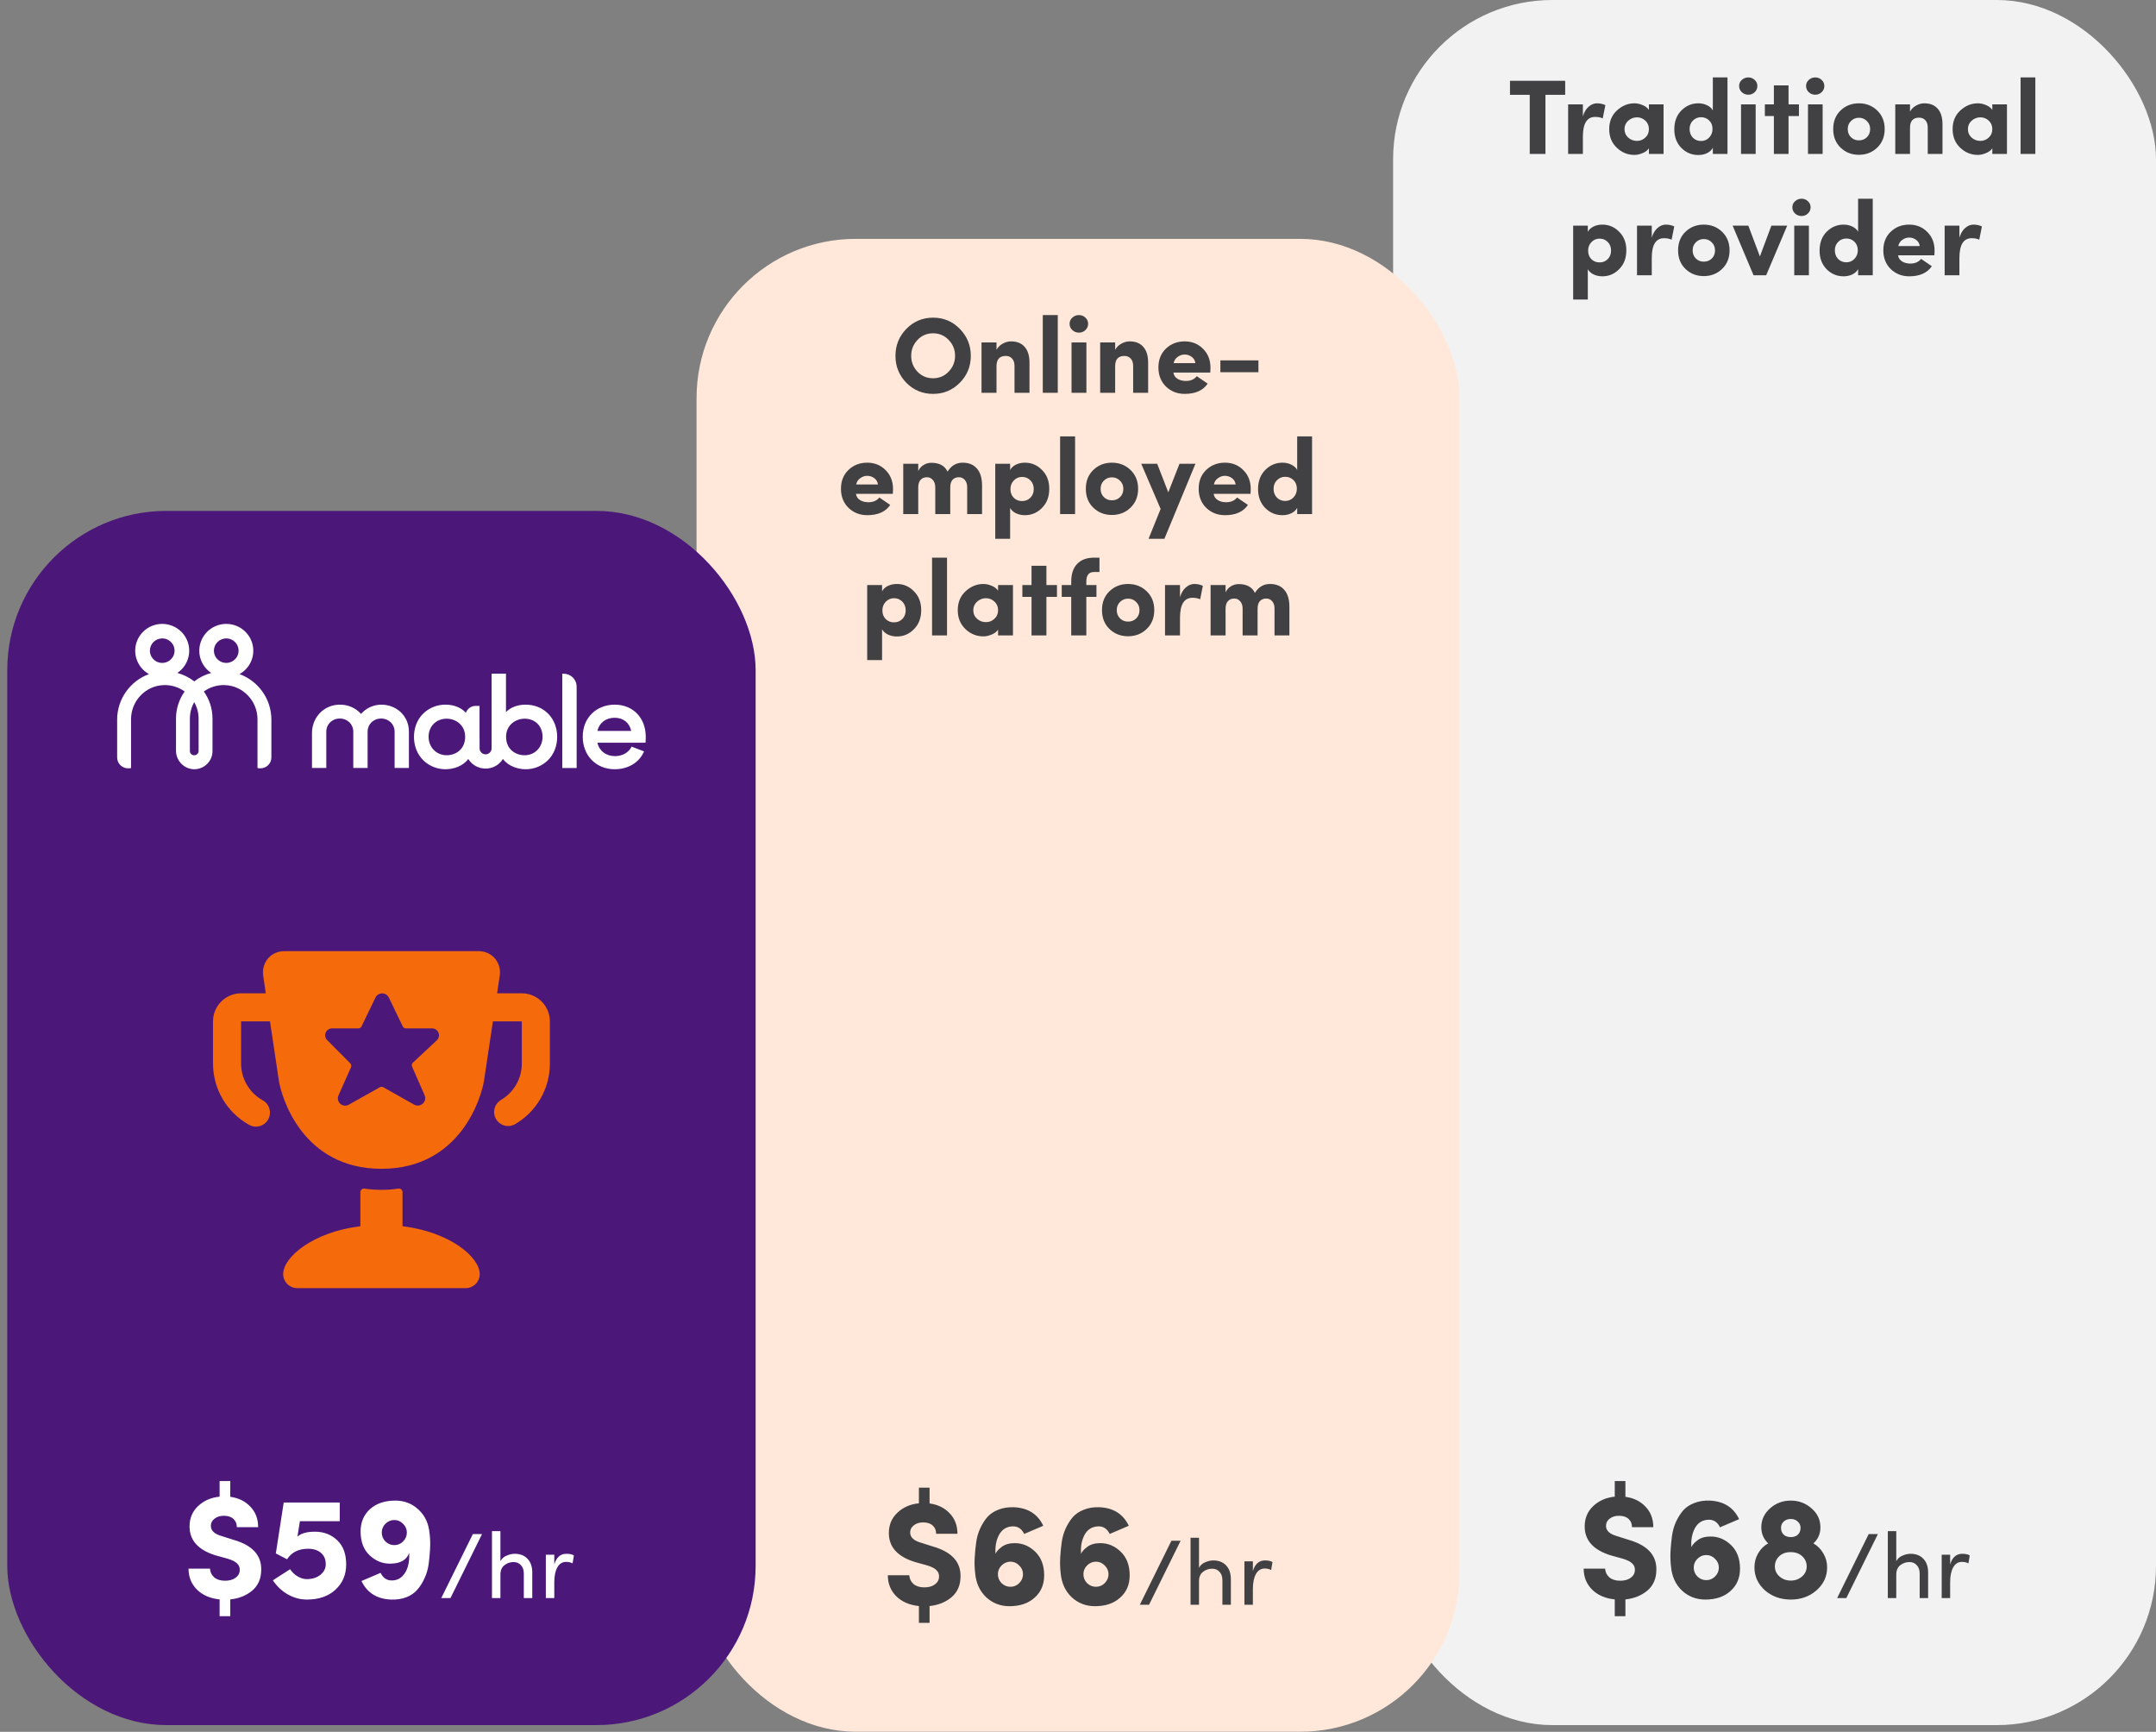 <svg width="320" height="257" viewBox="0 0 320 257" fill="none" xmlns="http://www.w3.org/2000/svg">
<rect x="0" y="0" width="320" height="257" fill="#808080" stroke="none"/>
<rect x="206.769" width="113.231" height="256" rx="23.631" fill="#F2F2F2"/>
<path d="M227.048 14.071H224.118V11.992H232.31V14.071H229.38V22.846H227.048V14.071ZM234.936 20.278V22.846H232.747V15.489H234.936V17.269C235.115 16.66 235.393 16.188 235.771 15.851C236.16 15.505 236.575 15.332 237.016 15.332C237.478 15.332 237.898 15.421 238.276 15.599L237.882 17.569C237.567 17.422 237.195 17.348 236.764 17.348C235.546 17.348 234.936 18.325 234.936 20.278ZM246.91 22.846H244.736V22.011C244.536 22.316 244.211 22.557 243.759 22.736C243.35 22.904 242.961 22.988 242.593 22.988C241.596 22.988 240.724 22.636 239.978 21.932C239.222 21.218 238.844 20.294 238.844 19.16C238.844 18.026 239.222 17.107 239.978 16.403C240.745 15.689 241.617 15.332 242.593 15.332C242.982 15.332 243.376 15.416 243.775 15.584C244.185 15.741 244.505 15.983 244.736 16.308V15.489H246.91V22.846ZM242.956 20.908C243.439 20.908 243.854 20.746 244.2 20.42C244.557 20.095 244.736 19.674 244.736 19.16C244.736 18.645 244.557 18.225 244.2 17.899C243.854 17.574 243.439 17.411 242.956 17.411C242.483 17.411 242.053 17.579 241.664 17.915C241.296 18.251 241.113 18.666 241.113 19.16C241.113 19.664 241.296 20.084 241.664 20.42C242.032 20.746 242.462 20.908 242.956 20.908ZM254.177 19.144C254.177 18.619 254.015 18.199 253.689 17.884C253.363 17.558 252.959 17.395 252.476 17.395C251.993 17.395 251.588 17.563 251.263 17.899C250.937 18.225 250.775 18.64 250.775 19.144C250.775 19.669 250.937 20.1 251.263 20.436C251.588 20.761 251.993 20.924 252.476 20.924C252.949 20.924 253.348 20.756 253.673 20.42C254.009 20.073 254.177 19.648 254.177 19.144ZM256.399 11.488V22.846H254.225V21.932C254.046 22.268 253.762 22.531 253.374 22.72C252.985 22.909 252.549 23.004 252.066 23.004C251.09 23.004 250.249 22.652 249.546 21.948C248.853 21.234 248.506 20.315 248.506 19.191C248.506 18.036 248.853 17.107 249.546 16.403C250.26 15.689 251.1 15.332 252.066 15.332C252.539 15.332 252.97 15.426 253.358 15.615C253.757 15.804 254.046 16.061 254.225 16.387V11.488H256.399ZM258.408 15.489H260.582V22.846H258.408V15.489ZM259.495 11.488C259.863 11.488 260.178 11.614 260.44 11.866C260.703 12.107 260.834 12.407 260.834 12.764C260.834 13.121 260.703 13.425 260.44 13.677C260.178 13.93 259.863 14.056 259.495 14.056C259.117 14.056 258.792 13.93 258.519 13.677C258.256 13.425 258.125 13.121 258.125 12.764C258.125 12.407 258.256 12.107 258.519 11.866C258.792 11.614 259.117 11.488 259.495 11.488ZM265.46 12.669V15.489H267.004V17.222H265.46V22.846H263.286V17.222H261.947V15.489H263.286V12.669H265.46ZM268.347 15.489H270.521V22.846H268.347V15.489ZM269.434 11.488C269.801 11.488 270.116 11.614 270.379 11.866C270.642 12.107 270.773 12.407 270.773 12.764C270.773 13.121 270.642 13.425 270.379 13.677C270.116 13.93 269.801 14.056 269.434 14.056C269.056 14.056 268.73 13.93 268.457 13.677C268.194 13.425 268.063 13.121 268.063 12.764C268.063 12.407 268.194 12.107 268.457 11.866C268.73 11.614 269.056 11.488 269.434 11.488ZM275.903 20.83C276.386 20.83 276.785 20.672 277.1 20.357C277.415 20.042 277.573 19.638 277.573 19.144C277.573 18.671 277.41 18.277 277.084 17.962C276.769 17.637 276.375 17.474 275.903 17.474C275.441 17.474 275.047 17.637 274.721 17.962C274.406 18.277 274.248 18.671 274.248 19.144C274.248 19.638 274.406 20.042 274.721 20.357C275.036 20.672 275.43 20.83 275.903 20.83ZM278.612 21.917C277.877 22.62 276.974 22.972 275.903 22.972C274.831 22.972 273.928 22.62 273.193 21.917C272.458 21.213 272.09 20.289 272.09 19.144C272.09 18.01 272.458 17.091 273.193 16.387C273.928 15.683 274.831 15.332 275.903 15.332C276.974 15.332 277.877 15.683 278.612 16.387C279.358 17.101 279.731 18.02 279.731 19.144C279.731 20.278 279.358 21.203 278.612 21.917ZM283.49 18.955V22.846H281.301V15.489H283.49V16.56C283.69 16.193 283.984 15.899 284.373 15.678C284.772 15.447 285.186 15.332 285.617 15.332C286.478 15.332 287.14 15.599 287.602 16.135C288.075 16.66 288.311 17.432 288.311 18.451V22.846H286.121V18.924C286.121 18.461 286.006 18.104 285.775 17.852C285.544 17.59 285.234 17.458 284.845 17.458C283.942 17.458 283.49 17.957 283.49 18.955ZM297.879 22.846H295.705V22.011C295.506 22.316 295.18 22.557 294.728 22.736C294.319 22.904 293.93 22.988 293.563 22.988C292.565 22.988 291.693 22.636 290.948 21.932C290.191 21.218 289.813 20.294 289.813 19.16C289.813 18.026 290.191 17.107 290.948 16.403C291.714 15.689 292.586 15.332 293.563 15.332C293.951 15.332 294.345 15.416 294.744 15.584C295.154 15.741 295.474 15.983 295.705 16.308V15.489H297.879V22.846ZM293.925 20.908C294.408 20.908 294.823 20.746 295.17 20.42C295.527 20.095 295.705 19.674 295.705 19.16C295.705 18.645 295.527 18.225 295.17 17.899C294.823 17.574 294.408 17.411 293.925 17.411C293.452 17.411 293.022 17.579 292.633 17.915C292.266 18.251 292.082 18.666 292.082 19.16C292.082 19.664 292.266 20.084 292.633 20.42C293.001 20.746 293.431 20.908 293.925 20.908ZM299.901 22.846V11.488H302.09V22.846H299.901ZM235.714 37.191C235.714 37.716 235.877 38.142 236.203 38.467C236.528 38.782 236.932 38.94 237.416 38.94C237.899 38.94 238.303 38.777 238.629 38.452C238.954 38.115 239.117 37.695 239.117 37.191C239.117 36.666 238.954 36.241 238.629 35.915C238.303 35.579 237.899 35.411 237.416 35.411C236.943 35.411 236.539 35.584 236.203 35.931C235.877 36.267 235.714 36.687 235.714 37.191ZM233.493 44.454V33.489H235.667V34.403C235.845 34.067 236.129 33.804 236.518 33.615C236.906 33.426 237.342 33.332 237.825 33.332C238.802 33.332 239.637 33.689 240.33 34.403C241.034 35.106 241.386 36.02 241.386 37.144C241.386 38.299 241.034 39.229 240.33 39.932C239.637 40.647 238.802 41.004 237.825 41.004C237.353 41.004 236.917 40.909 236.518 40.72C236.129 40.531 235.845 40.274 235.667 39.948V44.454H233.493ZM245.16 38.278V40.846H242.97V33.489H245.16V35.269C245.338 34.66 245.616 34.188 245.995 33.852C246.383 33.505 246.798 33.332 247.239 33.332C247.701 33.332 248.121 33.421 248.499 33.599L248.106 35.569C247.79 35.422 247.418 35.348 246.987 35.348C245.769 35.348 245.16 36.325 245.16 38.278ZM252.88 38.83C253.363 38.83 253.762 38.672 254.077 38.357C254.392 38.042 254.549 37.638 254.549 37.144C254.549 36.671 254.387 36.278 254.061 35.962C253.746 35.637 253.352 35.474 252.88 35.474C252.417 35.474 252.024 35.637 251.698 35.962C251.383 36.278 251.225 36.671 251.225 37.144C251.225 37.638 251.383 38.042 251.698 38.357C252.013 38.672 252.407 38.83 252.88 38.83ZM255.589 39.917C254.854 40.62 253.951 40.972 252.88 40.972C251.808 40.972 250.905 40.62 250.17 39.917C249.435 39.213 249.067 38.289 249.067 37.144C249.067 36.01 249.435 35.091 250.17 34.387C250.905 33.683 251.808 33.332 252.88 33.332C253.951 33.332 254.854 33.683 255.589 34.387C256.335 35.101 256.708 36.02 256.708 37.144C256.708 38.278 256.335 39.203 255.589 39.917ZM262.141 40.846H260.266L257.163 33.489H259.494L261.211 38.058L262.913 33.489H265.26L262.141 40.846ZM266.308 33.489H268.482V40.846H266.308V33.489ZM267.395 29.488C267.763 29.488 268.078 29.614 268.34 29.866C268.603 30.107 268.734 30.407 268.734 30.764C268.734 31.121 268.603 31.425 268.34 31.677C268.078 31.93 267.763 32.056 267.395 32.056C267.017 32.056 266.692 31.93 266.419 31.677C266.156 31.425 266.025 31.121 266.025 30.764C266.025 30.407 266.156 30.107 266.419 29.866C266.692 29.614 267.017 29.488 267.395 29.488ZM275.739 37.144C275.739 36.619 275.576 36.199 275.251 35.884C274.925 35.558 274.521 35.395 274.037 35.395C273.554 35.395 273.15 35.563 272.824 35.9C272.499 36.225 272.336 36.64 272.336 37.144C272.336 37.669 272.499 38.1 272.824 38.436C273.15 38.761 273.554 38.924 274.037 38.924C274.51 38.924 274.909 38.756 275.235 38.42C275.571 38.074 275.739 37.648 275.739 37.144ZM277.96 29.488V40.846H275.786V39.932C275.608 40.269 275.324 40.531 274.935 40.72C274.547 40.909 274.111 41.004 273.628 41.004C272.651 41.004 271.811 40.652 271.107 39.948C270.414 39.234 270.068 38.315 270.068 37.191C270.068 36.036 270.414 35.106 271.107 34.403C271.821 33.689 272.662 33.332 273.628 33.332C274.1 33.332 274.531 33.426 274.92 33.615C275.319 33.804 275.608 34.062 275.786 34.387V29.488H277.96ZM285.137 38.42L286.728 39.507C286.046 40.505 284.927 41.004 283.373 41.004C282.291 41.004 281.377 40.647 280.631 39.932C279.896 39.208 279.529 38.278 279.529 37.144C279.529 36.01 279.896 35.091 280.631 34.387C281.367 33.683 282.28 33.332 283.373 33.332C284.444 33.332 285.337 33.694 286.051 34.419C286.775 35.133 287.138 36.062 287.138 37.207C287.138 37.323 287.127 37.548 287.106 37.884H281.718C281.771 38.273 281.971 38.578 282.317 38.798C282.664 39.008 283.068 39.113 283.53 39.113C284.234 39.113 284.769 38.882 285.137 38.42ZM281.75 36.514H284.932C284.88 36.115 284.696 35.805 284.381 35.584C284.076 35.364 283.745 35.254 283.388 35.254C283.031 35.243 282.69 35.353 282.364 35.584C282.039 35.805 281.834 36.115 281.75 36.514ZM290.821 38.278V40.846H288.631V33.489H290.821V35.269C291 34.66 291.278 34.188 291.656 33.852C292.045 33.505 292.46 33.332 292.901 33.332C293.363 33.332 293.783 33.421 294.161 33.599L293.767 35.569C293.452 35.422 293.079 35.348 292.649 35.348C291.43 35.348 290.821 36.325 290.821 38.278Z" fill="#414042"/>
<path d="M239.667 222.099V219.781H241.248V222.121C242.49 222.294 243.487 222.785 244.237 223.594C245.003 224.388 245.386 225.399 245.386 226.626H242.223C242.223 226.106 242.05 225.695 241.703 225.392C241.371 225.088 240.902 224.937 240.295 224.937C239.732 224.937 239.27 225.081 238.909 225.37C238.548 225.644 238.367 225.998 238.367 226.431C238.367 227.139 238.902 227.644 239.97 227.948L241.746 228.511C244.548 229.32 245.913 230.821 245.84 233.016C245.826 234.287 245.378 235.298 244.497 236.049C243.602 236.786 242.519 237.219 241.248 237.349V239.84H239.667V237.349C238.266 237.204 237.147 236.721 236.309 235.897C235.472 235.06 235.053 234.02 235.053 232.778H238.237C238.266 233.298 238.476 233.731 238.865 234.078C239.27 234.41 239.804 234.576 240.468 234.576C241.118 234.576 241.638 234.432 242.028 234.143C242.432 233.854 242.642 233.471 242.656 232.995C242.671 232.605 242.541 232.28 242.266 232.02C242.006 231.746 241.537 231.507 240.858 231.305L239.06 230.807C236.49 230.013 235.205 228.583 235.205 226.518C235.205 225.305 235.623 224.301 236.461 223.507C237.313 222.698 238.382 222.229 239.667 222.099ZM253.903 228.013C255.029 228.013 256.033 228.431 256.914 229.269C257.809 230.121 258.257 231.298 258.257 232.8C258.257 234.172 257.78 235.277 256.827 236.114C255.903 236.952 254.661 237.37 253.101 237.37C251.758 237.37 250.603 236.923 249.635 236.027C248.682 235.118 248.141 233.919 248.011 232.432C247.924 231.695 247.903 230.944 247.946 230.179C247.989 229.399 248.061 228.648 248.162 227.926C248.264 227.19 248.458 226.496 248.747 225.847C249.051 225.197 249.404 224.633 249.809 224.157C250.228 223.68 250.776 223.312 251.455 223.052C252.134 222.778 252.899 222.655 253.751 222.684C255.831 222.771 257.289 223.688 258.127 225.435L255.289 226.648C254.928 225.897 254.379 225.522 253.643 225.522C252.704 225.536 252.011 225.955 251.563 226.778C251.13 227.587 250.957 228.533 251.043 229.616C251.145 229.298 251.455 228.944 251.975 228.554C252.466 228.193 253.109 228.013 253.903 228.013ZM254.553 233.948C254.928 233.572 255.116 233.132 255.116 232.627C255.116 232.121 254.928 231.688 254.553 231.327C254.192 230.951 253.758 230.764 253.253 230.764C252.747 230.764 252.307 230.951 251.932 231.327C251.571 231.688 251.39 232.121 251.39 232.627C251.39 233.132 251.571 233.572 251.932 233.948C252.307 234.309 252.747 234.489 253.253 234.489C253.758 234.489 254.192 234.309 254.553 233.948ZM261.418 226.648C261.418 225.55 261.844 224.619 262.696 223.854C263.562 223.074 264.595 222.684 265.794 222.684C266.992 222.684 268.025 223.074 268.891 223.854C269.758 224.605 270.191 225.536 270.191 226.648C270.191 227.616 269.844 228.41 269.151 229.031C269.772 229.392 270.263 229.89 270.624 230.525C271 231.146 271.187 231.84 271.187 232.605C271.187 233.948 270.66 235.082 269.606 236.006C268.566 236.916 267.295 237.37 265.794 237.37C264.292 237.37 263.014 236.916 261.96 236.006C260.92 235.067 260.4 233.934 260.4 232.605C260.4 231.84 260.58 231.146 260.941 230.525C261.302 229.89 261.801 229.392 262.436 229.031C261.757 228.381 261.418 227.587 261.418 226.648ZM264.061 230.959C263.642 231.363 263.432 231.861 263.432 232.453C263.432 233.045 263.664 233.544 264.126 233.948C264.588 234.352 265.144 234.554 265.794 234.554C266.443 234.554 266.999 234.352 267.462 233.948C267.924 233.544 268.155 233.045 268.155 232.453C268.155 231.861 267.938 231.363 267.505 230.959C267.072 230.54 266.494 230.33 265.772 230.33C265.064 230.33 264.494 230.54 264.061 230.959ZM264.342 226.735C264.342 227.139 264.472 227.471 264.732 227.731C264.992 227.977 265.346 228.099 265.794 228.099C266.241 228.099 266.595 227.977 266.855 227.731C267.115 227.471 267.245 227.139 267.245 226.735C267.245 226.359 267.108 226.049 266.833 225.803C266.573 225.543 266.227 225.413 265.794 225.413C265.36 225.413 265.007 225.543 264.732 225.803C264.472 226.049 264.342 226.359 264.342 226.735ZM277.356 227.656H278.721L274.034 237.154H272.67L277.356 227.656ZM281.45 233.68V237.154H280.196V227.215H281.45V231.681C281.634 231.314 281.928 231.043 282.332 230.868C282.764 230.675 283.178 230.579 283.573 230.579C284.382 230.579 285.02 230.831 285.489 231.337C285.958 231.833 286.187 232.531 286.178 233.432V237.154H284.924V233.515C284.924 232.991 284.781 232.577 284.497 232.274C284.221 231.962 283.858 231.805 283.408 231.805C282.893 231.805 282.438 231.962 282.043 232.274C281.648 232.577 281.45 233.046 281.45 233.68ZM289.446 234.81V237.154H288.192V230.716H289.446V232.164C289.759 231.107 290.356 230.579 291.238 230.579C291.744 230.579 292.116 230.661 292.355 230.827L292.162 231.998C291.868 231.851 291.551 231.778 291.211 231.778C290.641 231.778 290.204 232.049 289.901 232.591C289.598 233.133 289.446 233.873 289.446 234.81Z" fill="#414042"/>
<rect x="103.385" y="35.446" width="113.231" height="221.538" rx="23.631" fill="#FFE8D9"/>
<path d="M141.754 52.804C141.754 51.876 141.434 51.087 140.794 50.436C140.175 49.786 139.407 49.46 138.49 49.46C137.573 49.46 136.805 49.786 136.186 50.436C135.557 51.098 135.242 51.887 135.242 52.804C135.242 53.722 135.557 54.511 136.186 55.172C136.805 55.812 137.573 56.132 138.49 56.132C139.407 56.132 140.175 55.807 140.794 55.156C141.434 54.495 141.754 53.711 141.754 52.804ZM134.522 56.804C133.445 55.695 132.906 54.362 132.906 52.804C132.906 51.247 133.445 49.914 134.522 48.804C135.61 47.695 136.933 47.14 138.49 47.14C140.058 47.14 141.381 47.695 142.458 48.804C143.546 49.914 144.09 51.247 144.09 52.804C144.09 54.372 143.546 55.706 142.458 56.804C141.37 57.903 140.047 58.452 138.49 58.452C136.933 58.452 135.61 57.903 134.522 56.804ZM147.904 54.34V58.292H145.68V50.82H147.904V51.908C148.107 51.535 148.406 51.236 148.8 51.012C149.206 50.778 149.627 50.66 150.064 50.66C150.939 50.66 151.611 50.932 152.08 51.476C152.56 52.01 152.8 52.794 152.8 53.828V58.292H150.576V54.308C150.576 53.839 150.459 53.476 150.224 53.22C149.99 52.954 149.675 52.82 149.28 52.82C148.363 52.82 147.904 53.327 147.904 54.34ZM154.774 58.292V46.756H156.998V58.292H154.774ZM159.04 50.82H161.248V58.292H159.04V50.82ZM160.144 46.756C160.517 46.756 160.837 46.884 161.104 47.14C161.37 47.386 161.504 47.69 161.504 48.052C161.504 48.415 161.37 48.724 161.104 48.98C160.837 49.236 160.517 49.364 160.144 49.364C159.76 49.364 159.429 49.236 159.152 48.98C158.885 48.724 158.752 48.415 158.752 48.052C158.752 47.69 158.885 47.386 159.152 47.14C159.429 46.884 159.76 46.756 160.144 46.756ZM165.514 54.34V58.292H163.29V50.82H165.514V51.908C165.716 51.535 166.015 51.236 166.41 51.012C166.815 50.778 167.236 50.66 167.674 50.66C168.548 50.66 169.22 50.932 169.69 51.476C170.17 52.01 170.41 52.794 170.41 53.828V58.292H168.186V54.308C168.186 53.839 168.068 53.476 167.834 53.22C167.599 52.954 167.284 52.82 166.89 52.82C165.972 52.82 165.514 53.327 165.514 54.34ZM177.631 55.828L179.247 56.932C178.554 57.946 177.418 58.452 175.839 58.452C174.741 58.452 173.813 58.09 173.055 57.364C172.309 56.628 171.935 55.684 171.935 54.532C171.935 53.38 172.309 52.447 173.055 51.732C173.802 51.018 174.73 50.66 175.839 50.66C176.927 50.66 177.834 51.028 178.559 51.764C179.295 52.49 179.663 53.434 179.663 54.596C179.663 54.714 179.653 54.943 179.631 55.284H174.159C174.213 55.679 174.415 55.988 174.767 56.212C175.119 56.426 175.53 56.532 175.999 56.532C176.714 56.532 177.258 56.298 177.631 55.828ZM174.191 53.892H177.423C177.37 53.487 177.183 53.172 176.863 52.948C176.554 52.724 176.218 52.612 175.855 52.612C175.493 52.602 175.146 52.714 174.815 52.948C174.485 53.172 174.277 53.487 174.191 53.892ZM186.78 55.236H181.132V53.476H186.78V55.236ZM130.514 73.828L132.13 74.932C131.437 75.946 130.301 76.452 128.722 76.452C127.624 76.452 126.696 76.09 125.938 75.364C125.192 74.628 124.818 73.684 124.818 72.532C124.818 71.38 125.192 70.447 125.938 69.732C126.685 69.018 127.613 68.66 128.722 68.66C129.81 68.66 130.717 69.028 131.442 69.764C132.178 70.49 132.546 71.434 132.546 72.596C132.546 72.714 132.536 72.943 132.514 73.284H127.042C127.096 73.679 127.298 73.988 127.65 74.212C128.002 74.426 128.413 74.532 128.882 74.532C129.597 74.532 130.141 74.298 130.514 73.828ZM127.074 71.892H130.306C130.253 71.487 130.066 71.172 129.746 70.948C129.437 70.724 129.101 70.612 128.738 70.612C128.376 70.602 128.029 70.714 127.698 70.948C127.368 71.172 127.16 71.487 127.074 71.892ZM142.319 70.82C141.924 70.82 141.61 70.948 141.375 71.204C141.151 71.46 141.039 71.839 141.039 72.34V76.292H138.815V72.26C138.804 71.823 138.682 71.476 138.447 71.22C138.223 70.954 137.935 70.82 137.583 70.82C137.188 70.82 136.874 70.948 136.639 71.204C136.404 71.45 136.287 71.828 136.287 72.34V76.292H134.063V68.82H136.287V69.908C136.458 69.524 136.719 69.226 137.071 69.012C137.423 68.788 137.812 68.676 138.239 68.676C139.423 68.676 140.223 69.114 140.639 69.988C141.183 69.103 141.93 68.66 142.879 68.66C143.796 68.66 144.506 68.954 145.007 69.54C145.508 70.116 145.759 70.954 145.759 72.052V76.292H143.551V72.308C143.551 71.85 143.434 71.487 143.199 71.22C142.975 70.954 142.682 70.82 142.319 70.82ZM149.975 72.58C149.975 73.114 150.141 73.546 150.471 73.876C150.802 74.196 151.213 74.356 151.703 74.356C152.194 74.356 152.605 74.191 152.935 73.86C153.266 73.519 153.431 73.092 153.431 72.58C153.431 72.047 153.266 71.615 152.935 71.284C152.605 70.943 152.194 70.772 151.703 70.772C151.223 70.772 150.813 70.948 150.471 71.3C150.141 71.642 149.975 72.068 149.975 72.58ZM147.719 79.956V68.82H149.927V69.748C150.109 69.407 150.397 69.14 150.791 68.948C151.186 68.756 151.629 68.66 152.119 68.66C153.111 68.66 153.959 69.023 154.663 69.748C155.378 70.463 155.735 71.391 155.735 72.532C155.735 73.706 155.378 74.65 154.663 75.364C153.959 76.09 153.111 76.452 152.119 76.452C151.639 76.452 151.197 76.356 150.791 76.164C150.397 75.972 150.109 75.711 149.927 75.38V79.956H147.719ZM157.344 76.292V64.756H159.568V76.292H157.344ZM165.034 74.244C165.525 74.244 165.93 74.084 166.25 73.764C166.57 73.444 166.73 73.034 166.73 72.532C166.73 72.052 166.565 71.652 166.234 71.332C165.914 71.002 165.514 70.836 165.034 70.836C164.565 70.836 164.165 71.002 163.834 71.332C163.514 71.652 163.354 72.052 163.354 72.532C163.354 73.034 163.514 73.444 163.834 73.764C164.154 74.084 164.554 74.244 165.034 74.244ZM167.786 75.348C167.039 76.063 166.122 76.42 165.034 76.42C163.946 76.42 163.029 76.063 162.282 75.348C161.535 74.634 161.162 73.695 161.162 72.532C161.162 71.38 161.535 70.447 162.282 69.732C163.029 69.018 163.946 68.66 165.034 68.66C166.122 68.66 167.039 69.018 167.786 69.732C168.543 70.458 168.922 71.391 168.922 72.532C168.922 73.684 168.543 74.623 167.786 75.348ZM175.064 68.82H177.432L172.824 79.956H170.472L172.264 75.524L169.384 68.82H171.752L173.4 73.06L175.064 68.82ZM183.608 73.828L185.224 74.932C184.531 75.946 183.395 76.452 181.816 76.452C180.717 76.452 179.789 76.09 179.032 75.364C178.285 74.628 177.912 73.684 177.912 72.532C177.912 71.38 178.285 70.447 179.032 69.732C179.779 69.018 180.707 68.66 181.816 68.66C182.904 68.66 183.811 69.028 184.536 69.764C185.272 70.49 185.64 71.434 185.64 72.596C185.64 72.714 185.629 72.943 185.608 73.284H180.136C180.189 73.679 180.392 73.988 180.744 74.212C181.096 74.426 181.507 74.532 181.976 74.532C182.691 74.532 183.235 74.298 183.608 73.828ZM180.168 71.892H183.4C183.347 71.487 183.16 71.172 182.84 70.948C182.531 70.724 182.195 70.612 181.832 70.612C181.469 70.602 181.123 70.714 180.792 70.948C180.461 71.172 180.253 71.487 180.168 71.892ZM192.485 72.532C192.485 71.999 192.32 71.572 191.989 71.252C191.658 70.922 191.248 70.756 190.757 70.756C190.266 70.756 189.856 70.927 189.525 71.268C189.194 71.599 189.029 72.02 189.029 72.532C189.029 73.066 189.194 73.503 189.525 73.844C189.856 74.175 190.266 74.34 190.757 74.34C191.237 74.34 191.642 74.17 191.973 73.828C192.314 73.476 192.485 73.044 192.485 72.532ZM194.741 64.756V76.292H192.533V75.364C192.352 75.706 192.064 75.972 191.669 76.164C191.274 76.356 190.832 76.452 190.341 76.452C189.349 76.452 188.496 76.095 187.781 75.38C187.077 74.655 186.725 73.722 186.725 72.58C186.725 71.407 187.077 70.463 187.781 69.748C188.506 69.023 189.36 68.66 190.341 68.66C190.821 68.66 191.258 68.756 191.653 68.948C192.058 69.14 192.352 69.402 192.533 69.732V64.756H194.741ZM130.968 90.58C130.968 91.114 131.133 91.546 131.464 91.876C131.794 92.196 132.205 92.356 132.696 92.356C133.186 92.356 133.597 92.191 133.928 91.86C134.258 91.519 134.424 91.092 134.424 90.58C134.424 90.047 134.258 89.615 133.928 89.284C133.597 88.943 133.186 88.772 132.696 88.772C132.216 88.772 131.805 88.948 131.464 89.3C131.133 89.642 130.968 90.068 130.968 90.58ZM128.712 97.956V86.82H130.92V87.748C131.101 87.407 131.389 87.14 131.784 86.948C132.178 86.756 132.621 86.66 133.112 86.66C134.104 86.66 134.952 87.023 135.656 87.748C136.37 88.463 136.728 89.391 136.728 90.532C136.728 91.706 136.37 92.65 135.656 93.364C134.952 94.09 134.104 94.452 133.112 94.452C132.632 94.452 132.189 94.356 131.784 94.164C131.389 93.972 131.101 93.711 130.92 93.38V97.956H128.712ZM138.337 94.292V82.756H140.561V94.292H138.337ZM150.346 94.292H148.138V93.444C147.936 93.754 147.605 93.999 147.146 94.18C146.73 94.351 146.336 94.436 145.962 94.436C144.949 94.436 144.064 94.079 143.306 93.364C142.538 92.639 142.154 91.7 142.154 90.548C142.154 89.396 142.538 88.463 143.306 87.748C144.085 87.023 144.97 86.66 145.962 86.66C146.357 86.66 146.757 86.746 147.162 86.916C147.578 87.076 147.904 87.322 148.138 87.652V86.82H150.346V94.292ZM146.33 92.324C146.821 92.324 147.242 92.159 147.594 91.828C147.957 91.498 148.138 91.071 148.138 90.548C148.138 90.026 147.957 89.599 147.594 89.268C147.242 88.938 146.821 88.772 146.33 88.772C145.85 88.772 145.413 88.943 145.018 89.284C144.645 89.626 144.458 90.047 144.458 90.548C144.458 91.06 144.645 91.487 145.018 91.828C145.392 92.159 145.829 92.324 146.33 92.324ZM155.311 83.956V86.82H156.879V88.58H155.311V94.292H153.103V88.58H151.743V86.82H153.103V83.956H155.311ZM162.371 82.756H163.187V84.884H162.371C161.614 84.884 161.235 85.359 161.235 86.308V86.82H162.739V88.58H161.235V94.292H158.995V88.58H157.587V86.82H158.995V86.308C158.995 85.167 159.288 84.292 159.875 83.684C160.462 83.066 161.294 82.756 162.371 82.756ZM167.432 92.244C167.923 92.244 168.328 92.084 168.648 91.764C168.968 91.444 169.128 91.034 169.128 90.532C169.128 90.052 168.963 89.652 168.632 89.332C168.312 89.002 167.912 88.836 167.432 88.836C166.963 88.836 166.563 89.002 166.232 89.332C165.912 89.652 165.752 90.052 165.752 90.532C165.752 91.034 165.912 91.444 166.232 91.764C166.552 92.084 166.952 92.244 167.432 92.244ZM170.184 93.348C169.438 94.063 168.52 94.42 167.432 94.42C166.344 94.42 165.427 94.063 164.68 93.348C163.934 92.634 163.56 91.695 163.56 90.532C163.56 89.38 163.934 88.447 164.68 87.732C165.427 87.018 166.344 86.66 167.432 86.66C168.52 86.66 169.438 87.018 170.184 87.732C170.942 88.458 171.32 89.391 171.32 90.532C171.32 91.684 170.942 92.623 170.184 93.348ZM175.139 91.684V94.292H172.915V86.82H175.139V88.628C175.32 88.01 175.603 87.53 175.987 87.188C176.381 86.836 176.803 86.66 177.251 86.66C177.72 86.66 178.147 86.751 178.531 86.932L178.131 88.932C177.811 88.783 177.432 88.708 176.995 88.708C175.757 88.708 175.139 89.7 175.139 91.684ZM187.936 88.82C187.542 88.82 187.227 88.948 186.992 89.204C186.768 89.46 186.656 89.839 186.656 90.34V94.292H184.432V90.26C184.422 89.823 184.299 89.476 184.064 89.22C183.84 88.954 183.552 88.82 183.2 88.82C182.806 88.82 182.491 88.948 182.256 89.204C182.022 89.45 181.904 89.828 181.904 90.34V94.292H179.68V86.82H181.904V87.908C182.075 87.524 182.336 87.226 182.688 87.012C183.04 86.788 183.43 86.676 183.856 86.676C185.04 86.676 185.84 87.114 186.256 87.988C186.8 87.103 187.547 86.66 188.496 86.66C189.414 86.66 190.123 86.954 190.624 87.54C191.126 88.116 191.376 88.954 191.376 90.052V94.292H189.168V90.308C189.168 89.85 189.051 89.487 188.816 89.22C188.592 88.954 188.299 88.82 187.936 88.82Z" fill="#414042"/>
<path d="M136.388 223.084V220.766H137.969V223.105C139.211 223.279 140.208 223.77 140.959 224.578C141.724 225.373 142.107 226.384 142.107 227.611H138.944C138.944 227.091 138.771 226.68 138.424 226.376C138.092 226.073 137.623 225.921 137.016 225.921C136.453 225.921 135.991 226.066 135.63 226.355C135.269 226.629 135.088 226.983 135.088 227.416C135.088 228.124 135.623 228.629 136.691 228.932L138.468 229.496C141.269 230.304 142.634 231.806 142.562 234.001C142.547 235.272 142.1 236.283 141.219 237.034C140.323 237.77 139.24 238.203 137.969 238.333V240.825H136.388V238.333C134.987 238.189 133.868 237.705 133.031 236.882C132.193 236.045 131.774 235.005 131.774 233.763H134.959C134.987 234.283 135.197 234.716 135.587 235.063C135.991 235.395 136.525 235.561 137.19 235.561C137.839 235.561 138.359 235.416 138.749 235.128C139.154 234.839 139.363 234.456 139.377 233.979C139.392 233.59 139.262 233.265 138.988 233.005C138.728 232.73 138.258 232.492 137.58 232.29L135.782 231.792C133.211 230.997 131.926 229.568 131.926 227.503C131.926 226.29 132.345 225.286 133.182 224.492C134.034 223.683 135.103 223.214 136.388 223.084ZM150.624 228.997C151.75 228.997 152.754 229.416 153.635 230.254C154.53 231.106 154.978 232.283 154.978 233.785C154.978 235.156 154.501 236.261 153.548 237.099C152.624 237.936 151.382 238.355 149.823 238.355C148.48 238.355 147.324 237.907 146.357 237.012C145.404 236.102 144.862 234.904 144.732 233.416C144.645 232.68 144.624 231.929 144.667 231.163C144.71 230.384 144.783 229.633 144.884 228.911C144.985 228.174 145.18 227.481 145.469 226.831C145.772 226.181 146.126 225.618 146.53 225.142C146.949 224.665 147.498 224.297 148.176 224.037C148.855 223.762 149.62 223.64 150.472 223.669C152.552 223.755 154.01 224.672 154.848 226.42L152.01 227.633C151.649 226.882 151.101 226.506 150.364 226.506C149.425 226.521 148.732 226.939 148.285 227.763C147.851 228.571 147.678 229.517 147.765 230.6C147.866 230.283 148.176 229.929 148.696 229.539C149.187 229.178 149.83 228.997 150.624 228.997ZM151.274 234.933C151.649 234.557 151.837 234.117 151.837 233.611C151.837 233.106 151.649 232.673 151.274 232.312C150.913 231.936 150.48 231.748 149.974 231.748C149.469 231.748 149.028 231.936 148.653 232.312C148.292 232.673 148.111 233.106 148.111 233.611C148.111 234.117 148.292 234.557 148.653 234.933C149.028 235.294 149.469 235.474 149.974 235.474C150.48 235.474 150.913 235.294 151.274 234.933ZM163.316 228.997C164.443 228.997 165.446 229.416 166.327 230.254C167.223 231.106 167.67 232.283 167.67 233.785C167.67 235.156 167.194 236.261 166.241 237.099C165.316 237.936 164.074 238.355 162.515 238.355C161.172 238.355 160.017 237.907 159.049 237.012C158.096 236.102 157.554 234.904 157.424 233.416C157.338 232.68 157.316 231.929 157.359 231.163C157.403 230.384 157.475 229.633 157.576 228.911C157.677 228.174 157.872 227.481 158.161 226.831C158.464 226.181 158.818 225.618 159.222 225.142C159.641 224.665 160.19 224.297 160.869 224.037C161.547 223.762 162.313 223.64 163.165 223.669C165.244 223.755 166.703 224.672 167.54 226.42L164.703 227.633C164.342 226.882 163.793 226.506 163.056 226.506C162.118 226.521 161.425 226.939 160.977 227.763C160.544 228.571 160.37 229.517 160.457 230.6C160.558 230.283 160.869 229.929 161.388 229.539C161.879 229.178 162.522 228.997 163.316 228.997ZM163.966 234.933C164.342 234.557 164.529 234.117 164.529 233.611C164.529 233.106 164.342 232.673 163.966 232.312C163.605 231.936 163.172 231.748 162.666 231.748C162.161 231.748 161.721 231.936 161.345 232.312C160.984 232.673 160.804 233.106 160.804 233.611C160.804 234.117 160.984 234.557 161.345 234.933C161.721 235.294 162.161 235.474 162.666 235.474C163.172 235.474 163.605 235.294 163.966 234.933ZM173.866 228.641H175.231L170.544 238.139H169.179L173.866 228.641ZM177.96 234.665V238.139H176.705V228.2H177.96V232.666C178.144 232.298 178.438 232.027 178.842 231.853C179.274 231.66 179.688 231.563 180.083 231.563C180.891 231.563 181.53 231.816 181.999 232.321C182.467 232.818 182.697 233.516 182.688 234.417V238.139H181.434V234.499C181.434 233.976 181.291 233.562 181.006 233.259C180.731 232.946 180.368 232.79 179.917 232.79C179.403 232.79 178.948 232.946 178.553 233.259C178.157 233.562 177.96 234.031 177.96 234.665ZM185.956 235.795V238.139H184.702V231.701H185.956V233.148C186.268 232.092 186.866 231.563 187.748 231.563C188.253 231.563 188.626 231.646 188.865 231.811L188.672 232.983C188.377 232.836 188.06 232.763 187.72 232.763C187.151 232.763 186.714 233.034 186.411 233.576C186.108 234.118 185.956 234.858 185.956 235.795Z" fill="#414042"/>
<rect x="1.078" y="75.815" width="111.075" height="180.185" rx="23.631" fill="#4B187A"/>
<path d="M77.995 114.154C76.909 114.154 75.5 113.748 74.645 112.63C74.375 113.067 73.997 113.427 73.547 113.677C73.097 113.927 72.59 114.058 72.074 114.058C71.558 114.058 71.051 113.927 70.6 113.677C70.15 113.427 69.772 113.067 69.502 112.63C68.661 113.746 67.246 114.151 66.147 114.151C64.915 114.164 63.728 113.693 62.844 112.841C61.941 111.96 61.443 110.72 61.443 109.349C61.443 107.978 61.941 106.735 62.844 105.862C63.732 105.017 64.918 104.552 66.147 104.567C67.366 104.567 68.487 105.03 69.146 105.775C69.251 105.477 69.446 105.218 69.705 105.034C69.964 104.851 70.274 104.752 70.593 104.752H71.174V109.337L71.181 109.538V111.057C71.181 111.292 71.275 111.517 71.443 111.683C71.61 111.849 71.837 111.942 72.073 111.943H72.119C72.351 111.927 72.569 111.823 72.726 111.652C72.884 111.482 72.969 111.258 72.965 111.026V109.337V99.968H75.098V105.678C75.761 104.975 76.807 104.569 78.011 104.569C80.725 104.569 82.696 106.581 82.696 109.352C82.696 110.723 82.199 111.966 81.297 112.843C80.413 113.694 79.227 114.165 77.995 114.154ZM77.863 106.651C76.533 106.651 75.114 107.591 75.114 109.335C75.114 111.217 76.537 112.076 77.863 112.076C79.382 112.076 80.528 110.897 80.528 109.335C80.528 107.752 79.433 106.65 77.863 106.65V106.651ZM66.297 106.651C64.741 106.651 63.612 107.78 63.612 109.335C63.612 110.89 64.766 112.076 66.297 112.076C67.618 112.076 69.039 111.217 69.039 109.335C69.041 107.59 67.629 106.65 66.3 106.65L66.297 106.651Z" fill="white"/>
<path d="M91.234 114.154C88.486 114.154 86.493 112.127 86.493 109.334C86.493 107.938 86.971 106.736 87.877 105.862C88.738 105.028 89.931 104.569 91.234 104.569C93.948 104.569 95.843 106.528 95.843 109.334C95.843 109.545 95.843 109.834 95.824 110.033L95.805 110.214H88.667C88.938 111.432 89.946 112.206 91.293 112.206C92.313 112.206 93.221 111.725 93.662 110.95L93.75 110.796L93.916 110.864C94.166 110.967 94.451 111.073 94.728 111.175C94.957 111.258 95.186 111.345 95.394 111.429L95.597 111.509L95.501 111.703C94.747 113.236 93.152 114.154 91.234 114.154ZM93.69 108.47C93.428 107.257 92.505 106.514 91.234 106.514C89.92 106.514 88.934 107.274 88.666 108.47H93.69Z" fill="white"/>
<path d="M83.455 113.975V99.978H83.658C84.169 99.978 84.66 100.18 85.022 100.54C85.384 100.899 85.588 101.386 85.588 101.894V113.975H83.455Z" fill="white"/>
<path d="M58.569 113.966V108.588C58.569 107.47 57.708 106.629 56.565 106.629C55.422 106.629 54.561 107.47 54.561 108.588V113.966H52.436V108.588C52.436 107.47 51.575 106.629 50.433 106.629C49.291 106.629 48.429 107.47 48.429 108.588V113.966H46.307V108.775C46.307 106.417 48.119 104.569 50.43 104.569C51.024 104.559 51.614 104.677 52.159 104.913C52.703 105.15 53.19 105.5 53.587 105.94C53.957 105.515 54.413 105.173 54.927 104.937C55.44 104.7 55.998 104.575 56.564 104.569C57.633 104.556 58.668 104.947 59.457 105.663C59.855 106.039 60.171 106.493 60.383 106.997C60.595 107.5 60.699 108.042 60.69 108.588V113.966H58.569Z" fill="white"/>
<path d="M35.55 100.033C36.31 99.609 36.911 98.95 37.26 98.156C37.609 97.362 37.688 96.477 37.484 95.635C37.28 94.793 36.805 94.04 36.131 93.49C35.457 92.94 34.621 92.623 33.749 92.588C32.878 92.553 32.018 92.801 31.302 93.295C30.585 93.789 30.05 94.501 29.779 95.324C29.507 96.147 29.513 97.036 29.796 97.855C30.079 98.674 30.624 99.379 31.347 99.863C30.434 100.108 29.579 100.534 28.835 101.114C28.088 100.533 27.232 100.108 26.316 99.863C27.039 99.379 27.583 98.674 27.866 97.855C28.149 97.036 28.155 96.147 27.883 95.324C27.611 94.502 27.077 93.789 26.36 93.296C25.643 92.802 24.784 92.554 23.913 92.589C23.041 92.624 22.205 92.94 21.531 93.49C20.857 94.04 20.382 94.793 20.178 95.635C19.974 96.477 20.053 97.362 20.402 98.156C20.751 98.949 21.351 99.608 22.111 100.033C20.729 100.544 19.537 101.461 18.693 102.663C17.849 103.864 17.394 105.291 17.388 106.756V112.406C17.388 112.617 17.43 112.827 17.511 113.023C17.593 113.218 17.712 113.396 17.863 113.545C18.014 113.695 18.193 113.813 18.39 113.894C18.587 113.975 18.798 114.017 19.011 114.017C19.158 114.02 19.305 114.006 19.449 113.976V106.733C19.449 104.033 21.578 101.755 24.297 101.667C25.411 101.629 26.505 101.962 27.406 102.613C26.569 103.792 26.121 105.2 26.122 106.642V111.403C26.122 112.908 27.362 114.178 28.877 114.153C29.587 114.14 30.264 113.851 30.762 113.349C31.259 112.846 31.539 112.169 31.54 111.465V106.642C31.541 105.2 31.093 103.792 30.256 102.613C31.157 101.962 32.251 101.629 33.365 101.667C36.084 101.754 38.218 104.033 38.218 106.733V113.976C38.361 114.006 38.508 114.02 38.655 114.017C38.868 114.017 39.079 113.975 39.276 113.894C39.473 113.813 39.652 113.695 39.803 113.545C39.954 113.396 40.074 113.218 40.155 113.023C40.237 112.827 40.279 112.617 40.279 112.406V106.756C40.272 105.291 39.816 103.863 38.971 102.662C38.126 101.461 36.933 100.543 35.55 100.033ZM24.077 94.737C24.439 94.737 24.794 94.844 25.095 95.044C25.396 95.244 25.631 95.528 25.77 95.86C25.909 96.193 25.945 96.558 25.874 96.911C25.803 97.264 25.629 97.588 25.373 97.843C25.116 98.097 24.79 98.27 24.435 98.34C24.079 98.41 23.711 98.374 23.376 98.237C23.041 98.099 22.755 97.866 22.554 97.567C22.352 97.268 22.245 96.916 22.245 96.556C22.247 96.075 22.44 95.613 22.784 95.272C23.127 94.931 23.592 94.739 24.077 94.737ZM29.478 111.465C29.471 111.63 29.4 111.787 29.279 111.902C29.159 112.017 28.998 112.081 28.831 112.081C28.664 112.081 28.503 112.017 28.382 111.902C28.262 111.787 28.19 111.63 28.183 111.465V106.642C28.182 105.786 28.404 104.944 28.828 104.198C29.253 104.944 29.476 105.786 29.475 106.642L29.478 111.465ZM33.586 94.737C33.948 94.739 34.302 94.846 34.602 95.047C34.903 95.247 35.137 95.532 35.274 95.864C35.412 96.197 35.448 96.562 35.376 96.915C35.305 97.267 35.13 97.591 34.874 97.844C34.617 98.098 34.291 98.271 33.935 98.341C33.58 98.41 33.212 98.374 32.878 98.236C32.543 98.098 32.257 97.865 32.056 97.566C31.855 97.267 31.748 96.916 31.748 96.556C31.75 96.073 31.944 95.611 32.289 95.27C32.633 94.929 33.099 94.738 33.586 94.737Z" fill="white"/>
<g clip-path="url(#clip0_5231_63)">
<path d="M77.449 147.404H73.782L74.199 144.591C74.238 144.156 74.189 143.717 74.052 143.301C73.916 142.886 73.697 142.502 73.407 142.175C73.125 141.866 72.785 141.617 72.406 141.442C72.026 141.267 71.616 141.169 71.199 141.154H42.136C41.701 141.155 41.271 141.246 40.873 141.422C40.475 141.597 40.117 141.854 39.824 142.175C39.525 142.517 39.302 142.918 39.169 143.353C39.036 143.787 38.997 144.245 39.053 144.695L39.449 147.404H35.782C34.677 147.404 33.617 147.843 32.836 148.624C32.054 149.406 31.615 150.465 31.615 151.57V157.82C31.616 159.657 32.102 161.46 33.024 163.048C33.946 164.635 35.271 165.951 36.865 166.862C37.102 167.013 37.368 167.114 37.645 167.16C37.922 167.205 38.206 167.194 38.479 167.127C38.752 167.061 39.008 166.939 39.233 166.771C39.458 166.602 39.646 166.39 39.787 166.147C39.927 165.903 40.017 165.634 40.051 165.355C40.085 165.076 40.062 164.793 39.984 164.523C39.906 164.254 39.773 164.002 39.596 163.785C39.418 163.567 39.198 163.388 38.949 163.258C37.987 162.713 37.187 161.922 36.631 160.967C36.075 160.012 35.782 158.926 35.782 157.82V151.57H40.074L41.386 160.341C41.761 162.758 44.844 173.445 56.615 173.445C68.386 173.445 71.469 162.758 71.844 160.341L73.157 151.57H77.449V157.82C77.451 158.924 77.161 160.008 76.609 160.963C76.056 161.918 75.26 162.71 74.303 163.258C73.849 163.546 73.525 163.999 73.397 164.52C73.269 165.042 73.348 165.593 73.617 166.059C73.886 166.524 74.324 166.867 74.84 167.017C75.356 167.167 75.91 167.111 76.386 166.862C77.977 165.949 79.298 164.632 80.216 163.044C81.134 161.456 81.617 159.654 81.615 157.82V151.57C81.615 150.465 81.176 149.406 80.395 148.624C79.614 147.843 78.554 147.404 77.449 147.404ZM63.032 162.55C63.117 162.761 63.134 162.994 63.081 163.216C63.028 163.438 62.908 163.638 62.736 163.789C62.565 163.94 62.351 164.034 62.124 164.058C61.898 164.082 61.669 164.036 61.469 163.925L56.886 161.341C56.809 161.299 56.724 161.277 56.636 161.277C56.549 161.277 56.463 161.299 56.386 161.341L51.782 163.925C51.584 164.042 51.354 164.094 51.125 164.072C50.895 164.049 50.679 163.955 50.508 163.802C50.336 163.648 50.217 163.445 50.169 163.219C50.121 162.994 50.146 162.76 50.24 162.55L52.094 158.383C52.133 158.286 52.144 158.179 52.125 158.076C52.107 157.973 52.06 157.877 51.99 157.8L48.615 154.404C48.454 154.264 48.34 154.077 48.29 153.87C48.24 153.662 48.256 153.444 48.337 153.246C48.417 153.048 48.558 152.881 48.739 152.767C48.919 152.653 49.131 152.599 49.344 152.612H53.178C53.277 152.614 53.375 152.588 53.46 152.536C53.545 152.485 53.613 152.41 53.657 152.32L55.74 148.008C55.834 147.829 55.974 147.679 56.147 147.574C56.319 147.469 56.518 147.414 56.719 147.414C56.921 147.414 57.119 147.469 57.292 147.574C57.465 147.679 57.605 147.829 57.699 148.008L59.782 152.32C59.824 152.411 59.891 152.488 59.977 152.54C60.062 152.592 60.161 152.617 60.261 152.612H64.094C64.306 152.604 64.515 152.661 64.692 152.777C64.869 152.892 65.006 153.06 65.084 153.257C65.162 153.454 65.176 153.67 65.126 153.875C65.076 154.081 64.963 154.265 64.803 154.404L61.282 157.695C61.204 157.768 61.15 157.863 61.128 157.967C61.105 158.072 61.116 158.18 61.157 158.279L63.032 162.55Z" fill="#F56B0C"/>
<path d="M54.074 176.383C54.003 176.371 53.93 176.376 53.861 176.398C53.792 176.419 53.73 176.457 53.678 176.508C53.62 176.556 53.573 176.617 53.541 176.685C53.508 176.753 53.491 176.828 53.491 176.903V181.966C46.491 182.82 42.032 186.528 42.032 189.07C42.032 189.623 42.252 190.153 42.642 190.543C43.033 190.934 43.563 191.153 44.116 191.153H69.116C69.668 191.153 70.198 190.934 70.589 190.543C70.979 190.153 71.199 189.623 71.199 189.07C71.199 186.528 66.741 182.82 59.741 181.966V176.903C59.74 176.828 59.723 176.753 59.691 176.685C59.658 176.617 59.611 176.556 59.553 176.508C59.502 176.457 59.439 176.419 59.37 176.398C59.301 176.376 59.228 176.371 59.157 176.383C57.472 176.633 55.759 176.633 54.074 176.383Z" fill="#F56B0C"/>
</g>
<path d="M32.596 222.099V219.781H34.177V222.121C35.419 222.294 36.415 222.785 37.166 223.594C37.932 224.388 38.314 225.399 38.314 226.626H35.152C35.152 226.106 34.978 225.695 34.632 225.392C34.3 225.088 33.831 224.937 33.224 224.937C32.661 224.937 32.199 225.081 31.838 225.37C31.477 225.644 31.296 225.998 31.296 226.431C31.296 227.139 31.83 227.644 32.899 227.948L34.675 228.511C37.477 229.32 38.842 230.821 38.769 233.016C38.755 234.287 38.307 235.298 37.426 236.049C36.531 236.786 35.448 237.219 34.177 237.349V239.84H32.596V237.349C31.195 237.204 30.076 236.721 29.238 235.897C28.401 235.06 27.982 234.02 27.982 232.778H31.166C31.195 233.298 31.404 233.731 31.794 234.078C32.199 234.41 32.733 234.576 33.397 234.576C34.047 234.576 34.567 234.432 34.957 234.143C35.361 233.854 35.571 233.471 35.585 232.995C35.599 232.605 35.469 232.28 35.195 232.02C34.935 231.746 34.466 231.507 33.787 231.305L31.989 230.807C29.419 230.013 28.134 228.583 28.134 226.518C28.134 225.305 28.552 224.301 29.39 223.507C30.242 222.698 31.311 222.229 32.596 222.099ZM48.348 232.15C48.348 231.399 48.11 230.829 47.633 230.439C47.171 230.034 46.536 229.832 45.727 229.832C44.312 229.832 43.272 230.352 42.608 231.392L40.94 230.525L42.109 222.966H50.427V225.738H44.514L44.146 228.034C44.68 227.543 45.546 227.298 46.745 227.298C48.059 227.298 49.164 227.724 50.059 228.576C50.94 229.413 51.38 230.605 51.38 232.15C51.38 233.681 50.846 234.937 49.778 235.919C48.723 236.887 47.308 237.37 45.532 237.37C44.55 237.37 43.604 237.111 42.694 236.591C41.799 236.071 41.07 235.378 40.506 234.511L43.062 232.865C43.337 233.298 43.705 233.652 44.167 233.926C44.629 234.201 45.084 234.338 45.532 234.338C46.341 234.338 47.012 234.128 47.547 233.71C48.081 233.276 48.348 232.757 48.348 232.15ZM57.875 232.042C56.734 232.042 55.723 231.623 54.842 230.785C53.961 229.948 53.521 228.771 53.521 227.255C53.521 225.897 53.99 224.792 54.929 223.94C55.867 223.103 57.117 222.684 58.676 222.684C60.033 222.684 61.189 223.139 62.142 224.049C63.095 224.93 63.637 226.121 63.767 227.623C63.853 228.359 63.875 229.117 63.831 229.897C63.788 230.663 63.716 231.414 63.615 232.15C63.514 232.872 63.312 233.558 63.008 234.208C62.72 234.858 62.366 235.421 61.947 235.897C61.543 236.374 61.001 236.75 60.322 237.024C59.644 237.284 58.878 237.399 58.026 237.37C55.947 237.284 54.488 236.367 53.651 234.619L56.488 233.406C56.849 234.157 57.398 234.533 58.135 234.533C58.784 234.533 59.319 234.316 59.737 233.883C60.474 233.132 60.806 231.984 60.734 230.439C60.358 231.507 59.405 232.042 57.875 232.042ZM57.203 226.128C56.842 226.489 56.662 226.922 56.662 227.428C56.662 227.933 56.842 228.374 57.203 228.749C57.579 229.11 58.019 229.291 58.525 229.291C59.03 229.291 59.463 229.11 59.824 228.749C60.2 228.374 60.387 227.933 60.387 227.428C60.387 226.922 60.2 226.489 59.824 226.128C59.463 225.753 59.03 225.565 58.525 225.565C58.019 225.565 57.579 225.753 57.203 226.128ZM70.18 227.656H71.544L66.857 237.154H65.493L70.18 227.656ZM74.273 233.68V237.154H73.019V227.215H74.273V231.681C74.457 231.314 74.751 231.043 75.155 230.868C75.587 230.675 76.001 230.579 76.396 230.579C77.205 230.579 77.843 230.831 78.312 231.337C78.781 231.833 79.01 232.531 79.001 233.432V237.154H77.747V233.515C77.747 232.991 77.605 232.577 77.32 232.274C77.044 231.962 76.681 231.805 76.231 231.805C75.716 231.805 75.261 231.962 74.866 232.274C74.471 232.577 74.273 233.046 74.273 233.68ZM82.269 234.81V237.154H81.015V230.716H82.269V232.164C82.582 231.107 83.179 230.579 84.061 230.579C84.567 230.579 84.939 230.661 85.178 230.827L84.985 231.998C84.691 231.851 84.374 231.778 84.034 231.778C83.464 231.778 83.028 232.049 82.724 232.591C82.421 233.133 82.269 233.873 82.269 234.81Z" fill="white"/>
<defs>
<clipPath id="clip0_5231_63">
<rect width="50" height="50" fill="white" transform="translate(31.615 141.154)"/>
</clipPath>
</defs>
</svg>
